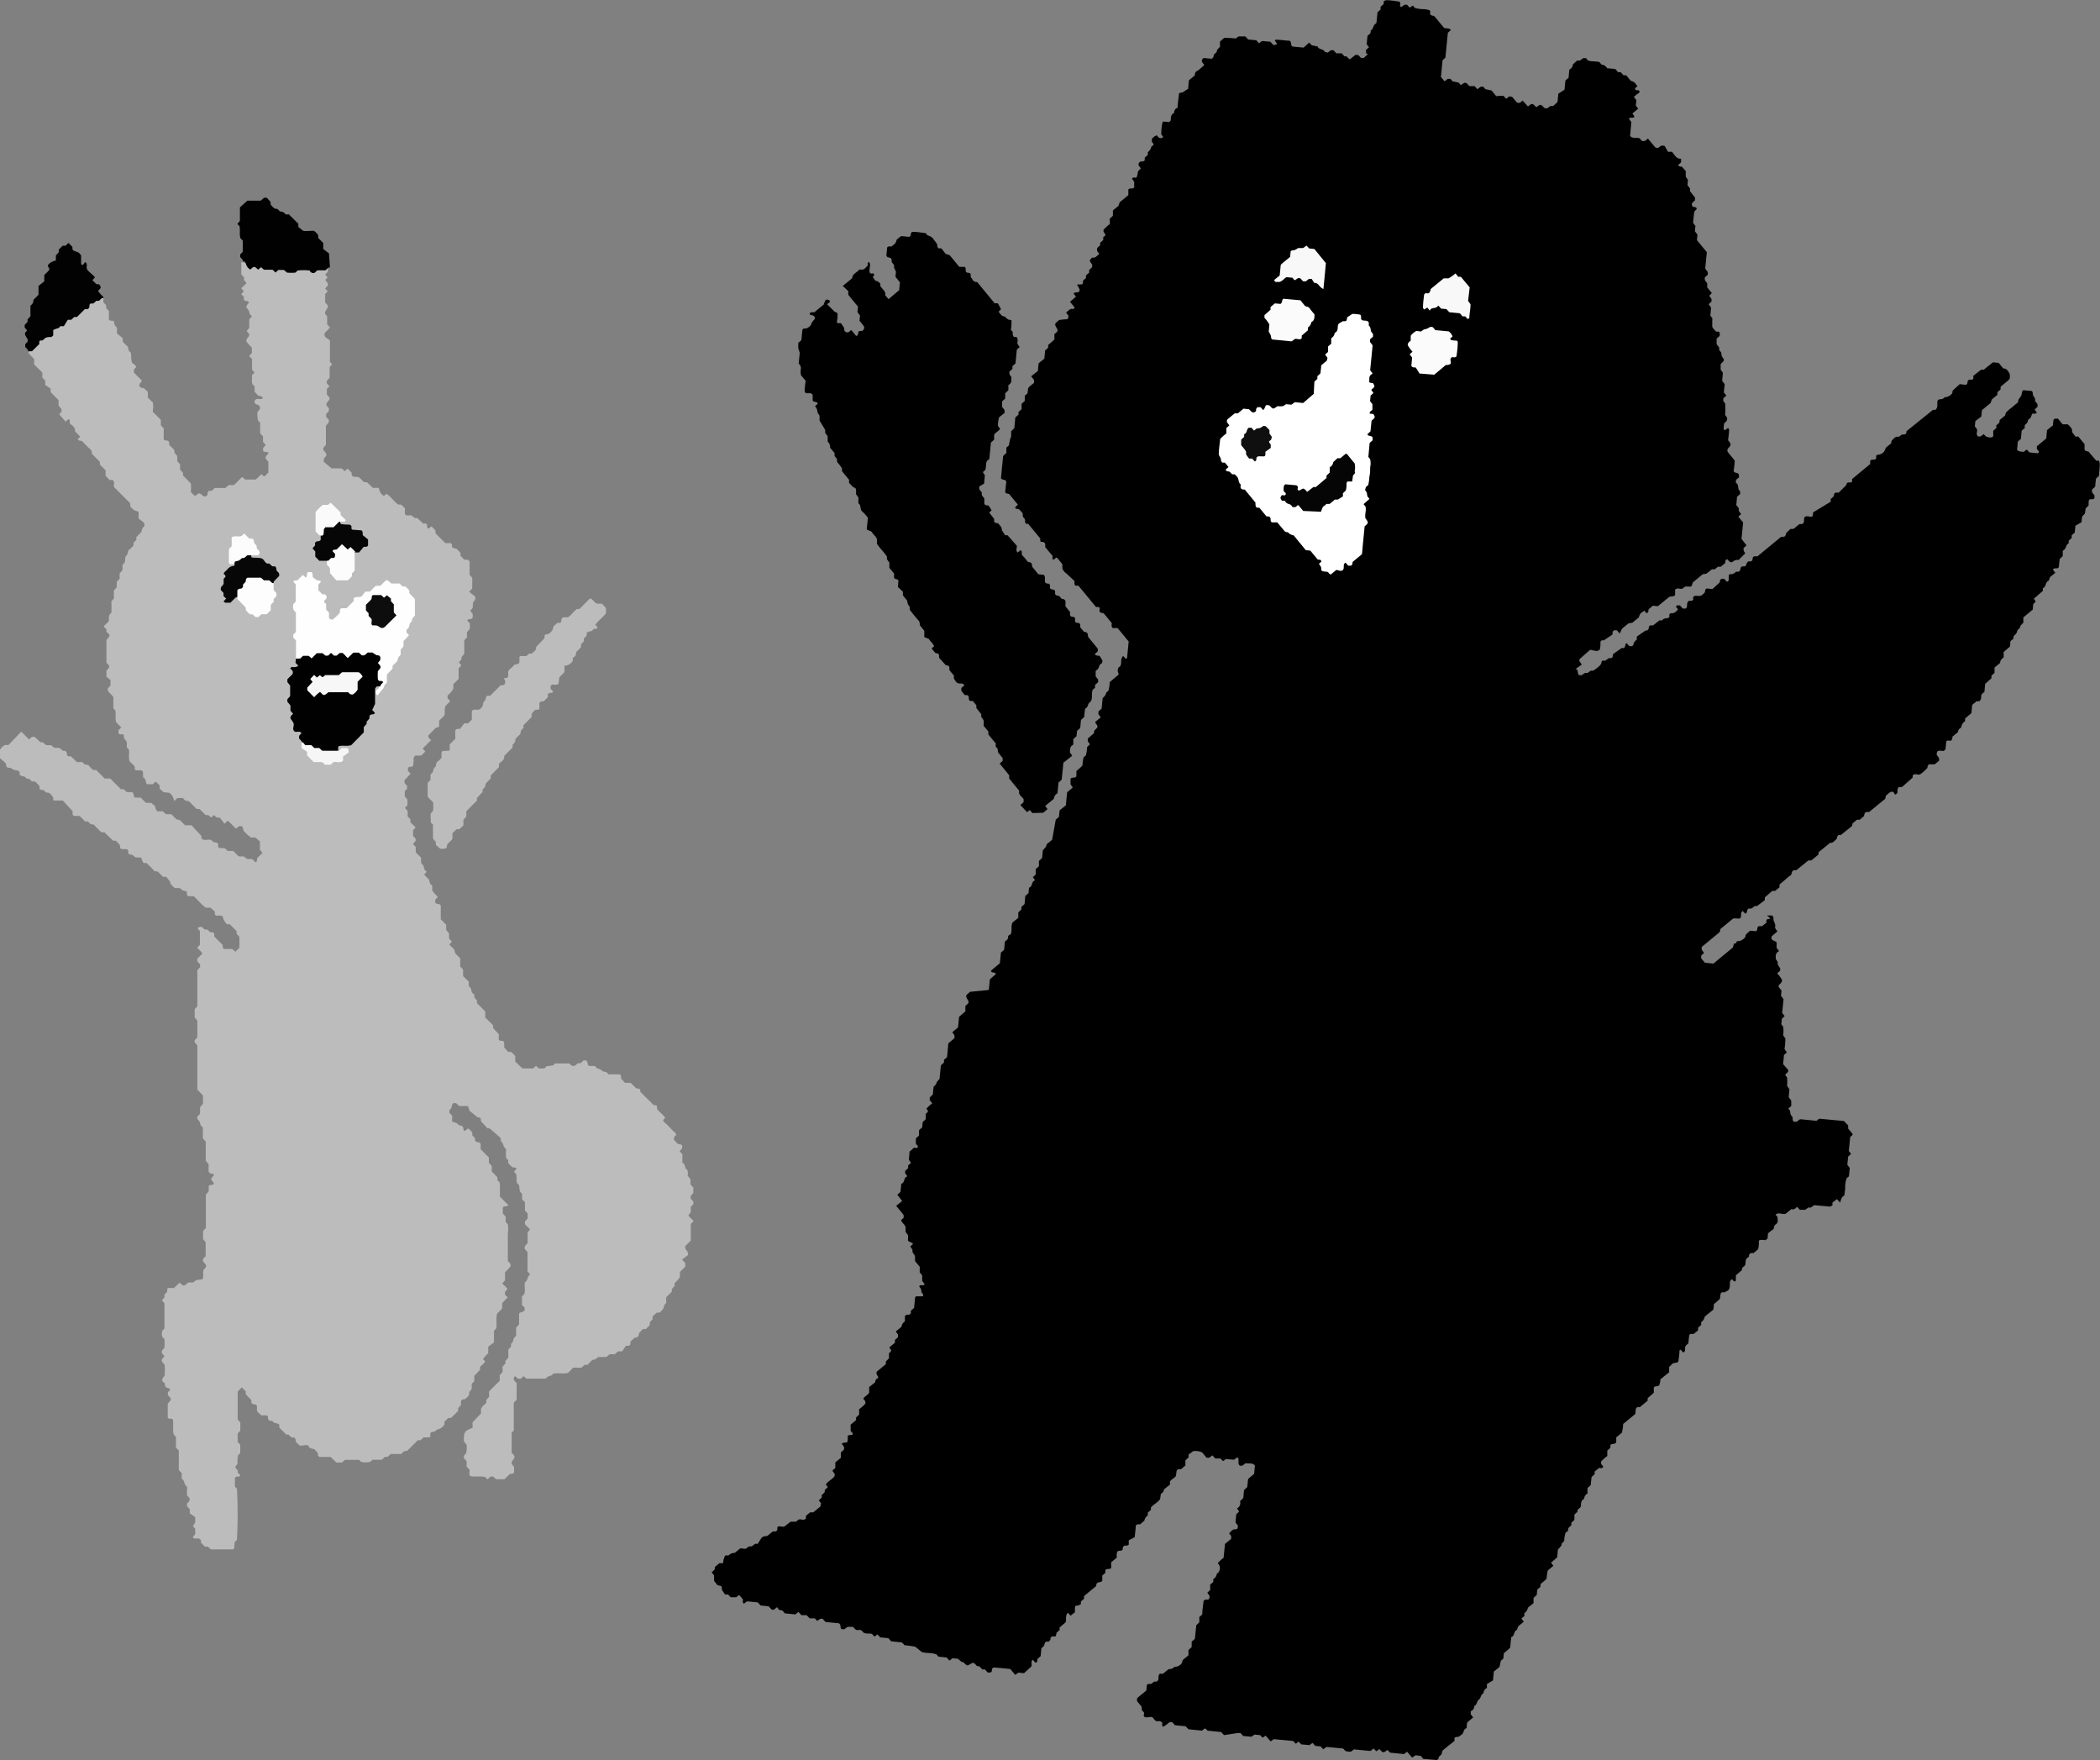 <svg xmlns="http://www.w3.org/2000/svg" viewBox="0 0 197.3 165.37"><rect x="0" y="0" width="197.3" height="165.37" fill="#808080" stroke="none"/><defs><style>.cls-1{fill:#fff;}.cls-2{fill:#fbfbfb;}.cls-3{fill:#f8f8f8;}.cls-4{fill:#050505;}.cls-5{fill:#0f0f0f;}.cls-6{fill:#bcbcbc;}.cls-7{fill:#010101;}.cls-8{fill:#020202;}.cls-9{fill:#fefefe;}.cls-10{fill:#070707;}.cls-11{fill:#060606;}.cls-12{fill:#fdfdfd;}.cls-13{fill:#fcfcfc;}.cls-14{fill:#fafafa;}.cls-15{fill:#f6f6f6;}.cls-16{fill:#0d0d0d;}.cls-17{fill:#f7f7f7;}</style></defs><title>Asset 4</title><g id="Layer_2" data-name="Layer 2"><g id="レイヤー_15" data-name="レイヤー 15"><path d="M148,62.87a.17.17,0,0,1,.21.11c.06.15,0,.35.16.45h.24c.14-.09.24-.24.45-.21s.31-.29.57-.21c.06,0,.15-.06.21-.11s.45-.29.57-.52,0-.25.17-.32l.25,0,.31-.23c.35,0,.36,0,.42-.39l.84-.59s.09.09.2,0,.07-.24.13-.34.06-.06.1-.09l.26.28.25,0c.13-.07.13-.2.17-.32a1.46,1.46,0,0,1,.27-.3l0-.28.92-.63c-.13.05,0,.13.12,0s.06-.23.13-.34a.27.27,0,0,1,.1-.08h.26l.6-.47h.27c.13-.29.49-.11.66-.31l0-.25c.11-.19.33-.06.46-.16a.85.85,0,0,0,.35-.33c-.05-.1-.22-.17-.16-.29s.23-.06.35-.06l.26.29h.26a.25.25,0,0,0,.14-.2c0-.16,0-.37.12-.48s.24,0,.36-.07.06-.05.1-.08l0-.25c.18-.22.41-.06.7-.12a1.23,1.23,0,0,0,.41-.35c0-.13,0-.26.16-.34l.53.06.7-.63c0-.11,0-.31.23-.34a.3.3,0,0,1,.32.16c.06.1.12.13.18.1a.22.22,0,0,0,.11-.22,1.23,1.23,0,0,1,0-.27.5.5,0,0,1,0-.12c.1-.12.24-.07.35-.09a1.31,1.31,0,0,0,.34-.22l.22,0c.26-.08.11-.42.36-.5l.25,0c.05-.06.13-.12.14-.2s.1-.31.32-.28a.21.21,0,0,0,.26-.21c0-.23.14-.28.34-.26a.25.25,0,0,0,.12,0l2.22-1.83c.37,0,.39,0,.49-.38l.39-.36.28,0,.51-.42c.13-.1.35.06.46-.2l.05-.46c.18-.2.4-.07.61-.07s.17-.08.21-.27l0-.13L172,47.13l0-.25.29-.26c.05-.35.05-.35.46-.34l.8-.8c-.08.13-.13,0,0-.11s.24,0,.36-.06.07-.05.1-.08l0-.23,1.7-1.41,0-.29c.12-.23.43,0,.56-.24l0-.25s.07-.08.1-.08a.92.92,0,0,0,.57-.22.93.93,0,0,0,.22-.43q.25-.22.51-.42l.05-.25c.19-.16.3-.43.63-.38.13,0,.21-.14.32-.19s.25,0,.36-.07.07-.23.1-.27l2.48-2h.23c.27-.24.13-.57.2-.85a.44.44,0,0,1,.08-.1c.19-.08.43,0,.57-.23a.92.92,0,0,0,.74-.4c0-.08,0-.19.05-.24.22-.22.45-.42.64-.59l.58.06a.25.25,0,0,0,.15-.21c0-.22.12-.3.33-.27a.21.21,0,0,0,.22-.1l0-.27.73-.57h.25l.85-.69.55.05.43.52c.29,0,.46.2.62.56l0,.37a1.08,1.08,0,0,1-.16.2l-.71.59,0,.25-.3.27,0,.24-.51.42-.13.35-.81.67-.06.6-.56.43-.05.5.18.22c.08.16,0,.33,0,.5a.65.65,0,0,0,.11.22l.25,0,.3-.22.18.21c.23.08.47.2.71,0l0-.52.29-.26,0-.26c.17-.12.35-.25.3-.48l.53-.44.06-.25a3.53,3.53,0,0,1,.58-.51c.19-.17.39-.33.57-.47a.85.85,0,0,1,.06-.29c.25-.34.25-.34.29-.54a2.1,2.1,0,0,1,.06-.24s.07-.07.1-.07l.78.07c.12.1.08.24.11.36a1.08,1.08,0,0,0,.2.33v.25l.23.3,0,.25-.27.25.2.29c-.11.15-.24.09-.36.09s-.14.29-.24.41-.24.14-.24.29-.17.28-.29.39l0,.27-.29.25-.07.77-.29.25-.07.79c.2.14.2.14.61.18l.3-.22.25.27.78.08c.11-.06.14-.12.09-.19s-.11-.13-.17-.2v-.27l.88-.73.07-.78.56-.46a4.62,4.62,0,0,1,.05-.48c0-.1.14-.16.3-.14a.42.42,0,0,1,.12,0l.44.53.46,0a1.23,1.23,0,0,1,.42.5.56.56,0,0,1,0,.22l.32.43.27,0,.59.71,0,.52c.07.13.19.16.36.17l.74.87.25,0c.1.25.1.25,0,1.42l-.28.27-.08.76-.29.26,0,.25.23.3,0,.26a.26.26,0,0,1-.23.1c-.26,0-.29,0-.32.28,0,.08,0,.17,0,.3l-.28.29-.07.48-.26.27-.06.54-.57.33-.06.64-.29.25,0,.27c-.12.11-.3.18-.29.39a.16.16,0,0,1,0,.11c-.27.11-.21.46-.43.6l-.12.1,0,.49-.29.28-.08.75c-.12.25-.43,0-.55.24l.22.3-.51.42c0,.12-.09.23-.13.35-.33.1-.19.58-.53.67l0,.26-.85.74c.22.27.22.27-.05.49l-.05.53-.88.73,0,.49-.28.3c0,.27-.28.32-.31.52s-.17.28-.28.41,0,.25-.13.34l-.21.17-.05.51-.59.51,0,.52a.61.61,0,0,0-.34.51l-.52.43,0,.5-.29.27,0,.24-.59.52-.07.76-.22.18c-.12.15-.06.33-.11.49a.56.56,0,0,1-.14.2l-.26,0-.42.35-.07.77-.6.51,0,.26a.69.69,0,0,0-.34.5c0,.11-.18.17-.26.28a.77.77,0,0,0-.06.23l-.51.42c-.05.2,0,.45-.37.39a.18.18,0,0,0-.12,0s-.06,0-.1.08l-.08.77c-.07,0-.14.12-.21.12s-.34-.06-.48,0-.12.24-.14.35l.23.31,0,.26-.41.33-.52,0a.36.36,0,0,0-.16.33,4.23,4.23,0,0,1-.67.6c-.23.13-.52-.15-.72.13l0,.19-1,.88h-.28c-.21.15-.11.39-.17.59,0,0-.11.08-.17.12s-.11-.15-.17-.21a.32.32,0,0,0-.35,0l-.38.32-.05.28-1.52,1.25c-.39,0-.39,0-.49.39l-.4.34-.26,0-.41.34-.05.25-1.05.84h-.17c-.23.07-.15.3-.26.41a2.88,2.88,0,0,1-.39.32h-.18l-1.09.89s0,.16,0,.2c-.23.21-.47.39-.68.57-.12,0-.23,0-.28,0l-1.13.92-.24,0c-.25.09-.13.4-.34.51a3.12,3.12,0,0,0-.41.33l-.4.34a1.54,1.54,0,0,0-.19.17l0,.25-.41.34-.27,0-.7.61,0,.26-.74.56h-.21l-.31.23-.23,0c-.26.07-.1.42-.35.48l-.24-.25c-.23.16-.11.41-.18.6s-.39.07-.59.1a.42.42,0,0,0-.12,0l-1.21,1s0,.16-.07.29l-1.68,1.39s0,.16,0,.26l.22.3-.27.25,0,.26.35.41.8.08,1.84-1.52a1.26,1.26,0,0,1,.08-.3.16.16,0,0,1,.23-.07c0-.1,0-.21.11-.21a.91.91,0,0,0,.74-.41l.05-.22.39-.36.53.05a.22.22,0,0,0,.15-.2c0-.21.11-.31.33-.27l.11,0,.42-.33,0-.26c.1-.11.23-.08.35-.11A1,1,0,0,0,166,86l.49,0a.53.53,0,0,1,.13.19c0,.07,0,.17,0,.24.18.43.19.43.15.74l.22.33-.55.47,0,.26a1.21,1.21,0,0,0,.2.14c.29.12.29.12.28.33s0,.25,0,.36a1.77,1.77,0,0,1,.19.23.25.25,0,0,1,0,.09c-.29.14-.3.4-.26.73l.18.27a.59.59,0,0,0,0,.23,2.17,2.17,0,0,0,.22.34l0,.24-.28.25a3,3,0,0,1,.46.62.43.43,0,0,1-.15.33c-.24.23-.23.27,0,.54l.1.11-.05.5.24.33-.13,1.28.23.31-.26.24-.05.53.17.21a2.47,2.47,0,0,1,0,.81l.21.31a7.73,7.73,0,0,1-.08,1l.22.3-.27.25-.08.86.47.54c.08.25-.23.3-.27.49l.17.21a4.27,4.27,0,0,1,0,.79l.22.32-.07.75.24.32,0,.51-.29.26c.3.14.12.5.32.66s0,.44.24.56l.24,0,.32-.24,1.55.15.21-.18a1,1,0,0,1,.24,0l2.12.2.4.42v.29l.42.51c0,.15-.14.17-.23.29l-.13,1.3.21.28-.27.25-.08.77.23.3-.08.79-.21.17a2.42,2.42,0,0,0-.14.88c0,.26-.06.52-.08.75-.28.13-.32.4-.39.66l-.31-.32-.42.33,0,.27c-.08,0-.15.1-.23.1l-1.43-.13c-.2,0-.31.33-.58.2l-.31.23-.51,0-.26-.28c-.16.16-.31.31-.53.21l-.54.44c-.31.11-.65-.18-.95.09l.18.21c0,.25.11.52-.15.69s-.11.41-.32.53a2.53,2.53,0,0,0-.42.33l-.05.51c-.07,0-.14.11-.21.12s-.34-.06-.5,0-.09.06-.1.09c0,.26,0,.52-.08.77l-.41.35c-.22,0-.44,0-.44.28,0,0,0,.1-.05.11-.31.14-.25.42-.29.67s-.38.24-.31.53l-.58.51,0,.51c-.14.1-.14.1-.37-.15-.31.2-.13.54-.23.84s-.3.25-.43.39h-.28c-.23.14-.09.4-.23.66l-.52.45-.05.51-.82.67a.75.75,0,0,1-.33.51l0,.27-.29.25,0,.26-.42.33a.37.37,0,0,1-.11,0c-.14,0-.28,0-.3.15a6.67,6.67,0,0,0-.08.74c-.16.13-.31.22-.31.43s0,.35-.17.43l-.25-.26c-.05,0-.11.06-.11.09,0,.35-.07.69-.1,1-.05,0-.07.09-.11.11s-.42,0-.56.22a1.16,1.16,0,0,1-.2.18l0,.51-.83.68c0,.11,0,.24-.05.37s0,.24-.33.27a.3.3,0,0,0-.23.11l0,.5-.58.51,0,.23-.73.61-.24,0c-.23.15-.12.4-.2.65l-1.13.93a3.94,3.94,0,0,1-.12.82l-.53.44c0,.1,0,.23,0,.35s0,.23-.32.27a.27.27,0,0,0-.23.11l0,.24-.29.27,0,.51a3.64,3.64,0,0,0-.58.52.34.34,0,0,0,.1.35c.09.08.11.14.06.2a.23.23,0,0,1-.24.06.17.17,0,0,0-.12,0l-.41.33,0,.25-.29.27-.08.76-.3.27,0,.52c-.23.1-.28.3-.34.51-.28.14-.27.41-.28.65s-.39.26-.32.55l-.29.26,0,.5-.29.27,0,.24c-.12.13-.3.19-.3.4s-.15.2-.24.29a3.18,3.18,0,0,0-.13.79,2.94,2.94,0,0,0-.24.25c0,.06,0,.17-.07.23a2.53,2.53,0,0,1-.28.31l-.07.74-.57.5.21.3-.52.43a3.87,3.87,0,0,0-.11.76c-.15.22-.4.33-.58.55l0,.23-.3.26-.05.5-.3.28,0,.49-.53.43a.74.74,0,0,1-.33.51l0,.27-.28.24.22.3-.51.42c-.05.12-.09.23-.13.35-.33.1-.19.58-.54.68l-.1,1-.59.51-.05.51-.23.19-.13.59-.53.43-.08.83-.57.34,0,.37a.6.6,0,0,0-.33.51c-.27.1-.22.44-.43.59s-.16.49-.43.6c0,.21-.1.41-.33.48l0,.29.23.3-.51.42c-.12.14-.07.33-.1.49s0,.1-.05.11c-.28.11-.21.46-.43.6s-.2.18-.32.2-.25,0-.35.11l0,.28c-.26.21-.54.42-.8.64s-.35.23-.38.49-.34.26-.31.53c0,0-.12.13-.19.13l-1.25-.11-.23-.27-.49-.07-.33.22-.47-.55-.29.22-1.3-.13-.26-.26c-.39.3-.41.3-.75-.08l-.29.21-.25-.26-.31.23-1.55-.15-.22.18c-.16.09-.33,0-.53,0l-.28-.27-.08,0-1.46-.14-.31.22-.25-.27-.5-.05-.25-.28-.29.21-.77-.07-.26-.26-.25.2-.26-.26-1.82-.17-.29.21-.48-.55-.22.18c-.16,0-.17-.14-.3-.22l-.51-.05-.29.2-.78-.07-.25-.28-.25,0L115,163l-.27-.29-1.28-.13c-.23-.26-.23-.26-.51,0l-1.28-.13-.27-.28-1-.1-.26-.29-.25,0a3.26,3.26,0,0,1-.61.44c-.09-.1-.09-.1-.06-.36a1,1,0,0,0-.19-.16.55.55,0,0,0-.26,0c-.2,0-.29-.14-.42-.31s-.4-.05-.62-.06a.31.31,0,0,1-.23-.08.23.23,0,0,1,0-.24.22.22,0,0,0-.1-.23c-.16-.12-.1-.31-.14-.46l-.42-.51v-.28l.87-.72.05-.51c.11-.16.25-.1.38-.1l.31-.23.25,0a.75.75,0,0,0,.15-.2,2.06,2.06,0,0,0,0-.26.7.7,0,0,1,.08-.23c.09-.11.24,0,.36-.06l.52-.42a.66.66,0,0,0,.55-.22.79.79,0,0,0,.57-.21c.16-.13.14-.3.22-.44l.52-.43,0-.5.3-.27,0-.51.3-.26.13-1.28.29-.28,0-.5.22-.18a.53.53,0,0,0,.06-.1c0-.43.08-.86.12-1.22.15-.2.29-.11.41-.13s.15-.19.16-.34l-.22-.31.27-.25,0-.51.29-.25,0-.27a.63.63,0,0,0,.33-.5.6.6,0,0,0,.29-.54.58.58,0,0,0-.2-.45,3.33,3.33,0,0,1,.55-.51l.13-1.3.56-.46a.41.41,0,0,0-.17-.5,1,1,0,0,1,.44-.41c.34,0,.35,0,.39-.34l-.23-.31.07-.77.27-.25-.2-.3a.55.55,0,0,0,.28-.67l.31-.31.07-.74.3-.28.08-.76.57-.49.07-.79c-.25-.27-.58-.14-.87-.21l-.31.24-.26,0c0-.07-.1-.14-.1-.22s0-.26,0-.39-.08-.12-.11-.18l-.32.23-.76-.07-.22.18c-.15,0-.17-.15-.29-.23l-.48,0-.27-.29-.3.22-.25,0-.42-.5a1.64,1.64,0,0,0-.83-.12l-.44.32,0,.27-.3.27,0,.49-.41.35-.27,0c-.24.14-.12.39-.24.68-.09.13-.35.23-.53.47l0,.3-.57.45c0,.19-.1.3-.28.41l-.08.51c-.21.3-.59.46-.86.78l0,.22-.29.26,0,.26a.75.75,0,0,0-.32.48l-.4.36-.27,0a.25.25,0,0,0-.15.2c0,.3-.06.61-.09,1l-.56.3,0,.4c-.09.11-.22.1-.35.1a.23.23,0,0,0-.21.26c0,.16-.1.21-.25.22s-.29,0-.32.28a2.06,2.06,0,0,0,0,.26s0,.07,0,.11l-.52.43a3.69,3.69,0,0,0,0,.37c0,.23,0,.24-.33.27a.24.24,0,0,0-.22.1l0,.26-.29.25,0,.52a.77.77,0,0,1-.23.1c-.29.07-.29.06-.36.39-.38.3-.75.61-1.12.92l0,.25-.3.26,0,.25a1.5,1.5,0,0,1-.22.11c-.31.06-.31,0-.34.26l0,.26a.53.53,0,0,1,0,.12l-.4.33-.25-.27c-.28.24-.13.57-.21.88l-.58.5,0,.24-.29.26c-.05.34-.06.36-.27.34a.27.27,0,0,0-.3.17s0,.09,0,.13a1.39,1.39,0,0,1-.15.19l-.26,0c-.12.07-.13.2-.17.32s-.16.19-.27.31l-.07.73-.3.27c0,.11,0,.29-.13.33s-.16-.14-.26-.21-.15.08-.16.13,0,.34,0,.43l-.71.65-.53-.05-.3.21-.46-.55c-.49-.05-1-.11-1.53-.14-.13,0-.2.12-.2.27a.2.2,0,0,1-.14.2h-.26l-.25-.29-.25,0-.26-.28-.26-.05-.08-.1c-.22-.23-.27-.24-.54-.07s-.28.17-.53-.07c-.07-.06-.12-.14-.21-.13s-.27-.18-.4-.3l-.51-.05-.3.22-.26-.29-.77-.08-.18-.21a2.11,2.11,0,0,0-.75-.13,3.3,3.3,0,0,1-.63-.09L86,154.7a7.93,7.93,0,0,0-1-.14l-.27-.27-1-.1-.27-.3-.76-.07-.26-.28-.29.21c-.12-.14-.2-.3-.41-.29s-.35,0-.56-.05l-.28-.28a1.59,1.59,0,0,0-.34,0c-.21,0-.28-.16-.41-.3l-.52,0-.3.22-.24,0c-.23-.12,0-.44-.3-.56l-1.23-.12-.25-.27c-.26-.14-.37.15-.57.15l-.18-.22-.49,0-.29-.3-.49,0-.27-.3-.29.23-1-.1c-.12-.13-.19-.31-.4-.3s-.2-.16-.29-.25-.29.34-.55.18l-.28-.29-.75-.08-.27-.29-1-.1-.3.22c-.13-.1-.11-.23-.08-.38l-.31-.39c-.16-.05-.2.1-.34.17l-.51,0-.24-.26-.29,0-.3-.45c0-.35,0-.35-.4-.42l-.33-.41,0-.51-.23-.31c.17-.13.36-.25.3-.48l.43-.36.26,0s.09,0,.1-.08,0-.25.08-.37a.57.57,0,0,1,.08-.23c.09-.12.24,0,.36-.07a.8.8,0,0,1,.56-.22l.53-.43.49.05.33-.23h.25l.31-.24.25,0c.45-.7.36-.68.9-.74l.51-.42c.19,0,.44.05.44-.28a.25.25,0,0,1,0-.12l.11-.09.51.05.62-.48.5,0,.22-.18c.16-.09.33,0,.5,0a.88.88,0,0,0,.22-.1l0-.27.4-.33h.29c.21-.17.45-.36.68-.56,0-.05,0-.16.06-.26l-.22-.31.27-.25,0-.24.28-.26c0-.14,0-.27.15-.35s.09-.11.14-.16l-.18-.22c.2-.33.59-.46.83-.8l0-.2-.22-.3.28-.26,0-.41a.28.28,0,0,1,0-.11l.52-.43,0-.5.3-.28,0-.25-.22-.3a1.47,1.47,0,0,1,.22-.1c.31,0,.31,0,.34-.26s0-.26,0-.35.26-.1.38-.11.16-.12,0-.26l-.1-.12,0-.52a.17.17,0,0,1,0-.07l.51-.42,0-.25.29-.27,0-.51a3.14,3.14,0,0,0,.57-.51c.07-.21-.06-.33-.18-.46.11-.24.39-.31.55-.58l0-.53.57-.45a.37.37,0,0,1,.23-.37c.07-.09.05-.15,0-.22a.39.39,0,0,1-.09-.4l.86-.71,0-.26.29-.28,0-.49c.26-.23.26-.23.06-.48,0,0,0-.07,0-.09l.5-.41,0-.26.29-.26v-.25l-.21-.29.53-.43a.76.76,0,0,1,.33-.52l0-.48c.12-.27.44,0,.56-.31l0-.21.3-.26.1-1s.08-.09.11-.09.35,0,.52,0,.1-.09.13-.13-.18-.23-.18-.33a.56.56,0,0,0-.2-.45c.08-.28.4,0,.51-.24l-.23-.3,0-.51-.23-.3V119l-.44-.53,0-.44c-.07-.24-.32-.37-.23-.62l-.22-.31.27-.25a1.21,1.21,0,0,0-.2-.14c-.29-.12-.29-.11-.28-.33s0-.25,0-.34l-.23-.33,0-.42c-.06-.27-.34-.39-.42-.67l.24-.22,0-.25c-.22-.3-.47-.58-.7-.87l.56-.46-.45-.58.29-.27.08-.77c.36-.09.19-.59.57-.69l-.21-.3V110l.28-.26,0-.25.27-.25-.2-.29.07-.77.41-.36c.14,0,.31.09.36-.07s-.15-.18-.17-.3a2.41,2.41,0,0,1,0-.52l.28-.25,0-.51.3-.26.05-.5.29-.28,0-.5c.26-.22.26-.22.06-.47a3,3,0,0,1,.55-.51l-.24-.3,0-.25.29-.28.07-.71c.11-.14.25-.23.26-.33s.16-.29.3-.41l.13-1.29.29-.27,0-.25.29-.25.12-1.3.55-.46a.43.43,0,0,0-.15-.51s0-.08,0-.1l.51-.42.1-1,.59-.51,0-.51.12-.1c.23-.22.23-.26.07-.53s-.16-.33.06-.54l.2-.16L92.9,93,93,92l.57-.5c-.08-.16-.23-.12-.34-.16s-.15-.13-.1-.17c.26-.23.54-.45.81-.68l.1-1,.3-.27.07-.76c.12-.13.31-.19.3-.41s.15-.19.26-.3c.13-.34,0-.74.15-1.08l.55-.45,0-.51.29-.27,0-.24.3-.27.07-.76.3-.27.05-.51c.36-.09.19-.59.57-.69l-.21-.3.27-.25,0-.51.3-.26,0-.5.3-.28.07-.73a2.45,2.45,0,0,0,.28-.32.78.78,0,0,0,.07-.23l.52-.43L99.19,77l.3-.26.06-.61.59-.48.12-1.22.53-.45-.21-.3,0-.5c.11-.24.42,0,.55-.27l0-.48a4.69,4.69,0,0,0,.57-.52,4,4,0,0,1,.11-.77l.2-.16a2.9,2.9,0,0,0,.12-.79l.27-.27-.2-.29v-.25l.57-.49.05-.27c.37-.33.37-.35.09-.72,0,0,0-.07,0-.09l.51-.42-.22-.3,0-.25.3-.27.1-1a.86.86,0,0,0,.34-.52l.2-.16a3.36,3.36,0,0,0,.12-.81l.85-.72L105,63l.06-.26.2-.17a1.55,1.55,0,0,0,.07-.23c0-.17,0-.35.06-.52s.1-.13.14-.19l.25.27s.1-.06.11-.09l.15-1.55L105,59l-.46,0a.35.35,0,0,1-.09-.36,1.17,1.17,0,0,0,0-.11l-.76-.92c-.18-.05-.44,0-.38-.36a.17.17,0,0,0,0-.12s0-.07-.08-.11l-.26,0-1.65-2-.27,0c-.12-.1-.12-.23-.09-.43l-.75-.7c.11,0,0,0,0,0a1.14,1.14,0,0,1-.4-.47V53l-.5-.61-.09,0c-.1.06-.17.22-.29.16s0-.23-.06-.36c-.23-.26-.45-.53-.67-.8a2,2,0,0,0,0-.25.26.26,0,0,0-.26-.23c-.21,0-.2,0-.21-.33l-1.13-1.37-.18,0c-.18-.11-.06-.32-.15-.46s-.19-.18-.18-.33,0-.08,0-.15-.19-.27-.31-.39-.35,0-.41-.22l.26-.25c-.28-.35-.56-.68-.81-1a2.49,2.49,0,0,1-.29-.07s-.06-.07-.09-.1l.1-1c-.07-.21-.29-.14-.42-.24s-.07-.07-.07-.11c.06-.69.13-1.39.2-2.06l.3-.28,0-.5.23-.2.12-.58L95,41l0-.49.3-.29.09-1,.3-.27,0-.25.29-.26,0-.5.3-.28,0-.49.25-.21.07-.49c.13-.21.37-.33.55-.51l0-.26-.27-.35.63-.5.07-.72.54-.44.07-.76.29-.27,0-.25.58-.51,0-.51a.53.53,0,0,0,.11-.09c.24-.21.24-.27.08-.53s-.16-.36.06-.54l.2-.17L100,30c.35,0,.35,0,.39-.34l-.23-.3.4-.33c.14-.05.34.09.4-.15l-.43-.53.56-.48-.22-.29a.27.27,0,0,1,.24-.11c.34,0,.41-.19.21-.5s-.11-.23.17-.25.21,0,.26-.2c0,0,0-.09,0-.15l.28-.26,0-.24.3-.26,0-.25.28-.26v-.26c-.28-.36-.28-.36,0-.64l.26,0,.41-.34-.21-.3,0-.25.29-.26,0-.24.29-.26,0-.27.2-.16c0-.06,0-.12-.06-.2a.34.34,0,0,1-.1-.35,4.13,4.13,0,0,1,.58-.52l0-.51.29-.27,0-.5.52-.43.12-.34.81-.67,0-.52c.13-.21.44,0,.55-.22l0-.51-.21-.3c.11-.15.24-.09.37-.09s.15-.37.21-.61l.26-.26a3.16,3.16,0,0,1-.2-.27.28.28,0,0,1,.21-.38c.13,0,.25,0,.35-.11l0-.25.29-.26,0-.26a.79.79,0,0,0,.33-.51l.21-.17c0-.15-.11-.19-.16-.3v-.25a.92.92,0,0,1,.47-.35c.1.14.21.29.41.26s.12-.08.18-.13l-.17-.2a1,1,0,0,1,0-.24,4.52,4.52,0,0,1,.11-.9c.14-.11-.07-.1.11-.08l.51.05c.06-.07.15-.13.16-.19,0-.26,0-.53.31-.67,0-.21.09-.42.33-.48,0-.42.08-.81.12-1.2,0-.2,0-.2.35-.25,0,0,.08,0,0,0l.52-.34.07-.8.53-.43c.07-.14,0-.32.22-.43s.47-.38.7-.57l-.23-.31c0-.14,0-.28.2-.35l.69.07c.24-.07.18-.29.27-.42s.24-.14.24-.28.16-.29.3-.41l0-.51.4-.34a6.52,6.52,0,0,1,1.06.06l.3-.2H117l.27.29.76.07.25.29.29-.22.78.07.26.28a.33.33,0,0,0,.37-.09l-.21-.3s.06-.07.1-.08c.47,0,.93.09,1.31.1.22.2,0,.43.3.55l1,.09L123,4l.25.26.54.1c.11.33.57.21.69.53,0,0,.15,0,.25.06l.31-.23.25,0,.26.29.51,0,.26.29c.27-.08.32.22.51.27l.51-.41h.26l.27.28.27,0,.38-.36L128.34,5V4.69l.28-.25-.22-.29.08-.78c.13-.13.31-.2.3-.41,0,0,0-.1,0-.11.27-.11.21-.45.43-.6l.11-.09.1-1,.29-.27,0-.26.29-.25,0-.26c.07,0,.15-.1.22-.1.39,0,.78.06,1.17.12.13,0,.2.14.16.29a.2.2,0,0,0,.1.24l.3-.22.25,0,.24.27.3-.2.18.22a3.09,3.09,0,0,0,.75.12,2,2,0,0,1,.61.09c.16.11.07.25.08.37a.34.34,0,0,0,.33.16l.1.07.88,1.07c.25.08.5,0,.64.2l-.28.26c-.08.77-.15,1.56-.23,2.33l-.27.25-.15,1.57.34.41.3-.23.26,0,.19.23.58.12.17.21c.2,0,.31-.29.58-.15l.25.27.5,0,.25.29.31-.23.26,0,.18.22.59.13.43.53L141,9h.25l.26.28.3-.23.26.05.42.5c.24.17.39,0,.57-.15l.49.55.29-.21c.28-.09.34.22.53.27.37-.29.39-.29.72.08l.26.05.31-.23.26,0,.41-.37.08-.79.58-.37.08-.86.3-.26.07-.77a.6.6,0,0,0,.34-.49l.39-.36.26,0,.32-.23.26,0,.19.23c.34.1.74.06,1.07.14l.2.24a.64.64,0,0,1,.52.34l.77.07.26.3.25,0,.26.29.26,0,.41.51c.36.13.36.13.64.52l-.1.09c-.05,0-.13.12-.12.17s.1.14.2.12a.18.18,0,0,1,.22.11c0,.06,0,.11-.12.18a4.54,4.54,0,0,0-.41.33l.23.31-.05.5.22.3-.54.45.19.28c-.09.25-.4,0-.52.22l.23.31-.12,1.3c.24.28.57.13.88.21l.25.27.25,0,.3-.23.67.81a.33.33,0,0,0,.45-.06c.11-.11.23-.1.44-.07l.32.56.37,0c.26.27.4.68.86.65l0,.34-.27.25c.07.15.2.15.35.16l.36.41,0,.52.21.32-.05.47.24.33v.25l.47.6,0,.25-.27.26a.33.33,0,0,0,.09.37c.11,0,.28,0,.33.13s-.15.16-.23.36l-.1,1,.22.3-.05.5.24.31-.05.52.93,1.13-.15,1.54.24.33,0,.25-.28.25,0,.25.23.31V27l.43.53-.24.26.21.29,0,.25-.27.25.23.31-.07.77.18.21a1,1,0,0,1,0,.24c0,.18,0,.35,0,.53s.23.35.36.51c.35,0,.35,0,.34.4l-.29.26,0,.52.24.31,0,.23c.08.12.21.23.21.33a.67.67,0,0,0,.17.46c.11.14.06.26-.12.43l-.12.1,0,.54.21.29-.07.75.24.32-.08.77.23.3-.28.26v.26l.17.21a6.74,6.74,0,0,1,0,1.08l.19.28c0,.26,0,.26-.28.52a3.85,3.85,0,0,0-.05.5.14.14,0,0,0,.15.13l.2-.16a.12.12,0,0,1,.16.12c0,.35-.06.69-.09,1l.09.11c.19.26.19.33,0,.55s-.22.32-.05.53l.17.21.41.5c0,.35-.07.7-.1,1,.07.13.19.15.32.18s.12.1.18.16l0,.25-.21.17a.34.34,0,0,0-.06.35c.3.17.09.59.38.78,0,0,0,.16,0,.26l-.29.26-.07.78.23.29,0,.25.22.3-.26.25.45.54-.15,1.55.47.6-.28.26c0,.13,0,.26.08.37a.23.23,0,0,1,.07.13l-.62.62a.54.54,0,0,0-.43.08c-.29.2-.32.19-.62-.15-.24,0-.15.24-.22.37l-.4.33-.26,0-.3.24h-.27l-.51.41-.36.06-.91.75a.61.61,0,0,1-.05.12c-.09.3-.09.3-.31.28l-.37,0-.23.18c-.16.09-.33,0-.49,0a1.15,1.15,0,0,0-.23.1l0,.51c-.11.19-.31.09-.56.19l-1.06.87-.47-.05-.41.35c0,.12,0,.29-.13.33s-.17-.14-.26-.21c-.39.25-.41.29-.52.63l-.61.5-.36.06-.61.5-.21.45-.27-.3-.25,0c-.14.08-.17.2-.16.4l-.81.54s0,0-.12,0-.19.08-.2.14c0,.25,0,.51-.08.76-.3.22-.6,0-.9,0l-1,.88,0,.19.23.31Z"/><path d="M94.05,29.05l-.23.23a2.76,2.76,0,0,0,.31.37c.09.07.25.06.33.14s.22.25.42.26.15.11.15.17c0,.26,0,.52-.06.75a1.12,1.12,0,0,1,.18.23c0,.07,0,.17,0,.24a.91.91,0,0,0,.11.22l.26,0c.11.23.11.23.06.63l.22.31-.27.25-.12,1.29-.29.26,0,.25-.27.25a.43.43,0,0,0,.16.47c0,.31.1.61-.27.8l0,.49-.3.29,0,.49-.29.27,0,.51.23.31,0,.26-.51.41a3.35,3.35,0,0,0-.12.79l.2.3c-.12.22-.38.3-.55.55l0,.47-.3.26-.15,1.55-.21.17c-.16.27-.06.6-.18.87l-.2.17c0,.14.11.19.17.32l-.07.78L92,45.7l0,.25.24.31,0,.25.24.32,0,.49c.08.16.22.15.4.17l.28.44-.22.23.46.58,0,.25c.07.14.2.16.36.16a2.85,2.85,0,0,1,.31.38.74.74,0,0,1,.06.29l.31.46.22,0,.88,1c0,.21-.13.43.07.62l.29-.22c.19.14,0,.41.22.57a2.66,2.66,0,0,1,.34.4l.08.1c.12.11.37,0,.42.32l0,.15.6.73.51.05a.49.49,0,0,1,.1.22c0,.13,0,.26,0,.39a.24.24,0,0,0,.27.21.21.21,0,0,1,.21.26.22.22,0,0,0,.16.29c.12,0,.25,0,.32.18l0,.24c.07.21.3.13.42.24s.14.23.29.24.29.12.27.33a2.42,2.42,0,0,0,0,.37l.42.52a.25.25,0,0,1,0,.12c0,.2,0,.32.27.34a.19.19,0,0,1,.2.25c0,.16,0,.27.16.3s.25,0,.33.17l0,.26.34.41c.35.08.36.1.4.49l.91,1.11,0,.25-.28.25c.08.15.21.15.36.16s.22.25.32.39,0,.16,0,.24a.15.15,0,0,1-.06.11c-.27.1-.18.47-.43.59a1.35,1.35,0,0,1-.11.09l0,.52.23.3,0,.25-.29.26,0,.26-.21.18c-.16.35,0,.75-.17,1.07-.11.13-.25.22-.26.32a.61.61,0,0,1-.3.41l-.08.77-.3.27-.07.76-.3.27-.05.5-.3.27,0,.51-.22.18a1,1,0,0,0-.08.61l.17.2s0,.07,0,.09l-.8.63-.16,1.59-.3.28-.1,1a.69.69,0,0,0-.34.52l-.81.67.22.3-.41.34L97,76.38l-.25-.28-.26.19-.62-.66.3-.28v-.27c-.13-.25-.51-.37-.41-.79l-.94-1.15c0-.13,0-.24,0-.3-.29-.37-.6-.74-.9-1.11l.28-.25v-.27l-.42-.51c-.05-.15,0-.34-.14-.46s-.1-.22-.08-.39L92.86,69v-.28l-.44-.53,0-.42c0-.27-.34-.38-.21-.65l-.48-.61,0-.25-.33-.41-.24,0c-.26-.11,0-.43-.29-.55l-.22,0-.33-.4v-.27l.28-.25c-.12-.25-.38-.13-.58-.19s-.28-.3-.4-.44v-.29l-.42-.5c0-.41,0-.41-.35-.48l-.62-.69c0-.37,0-.37-.35-.45l-.32-.37s0-.06,0-.1l.2-.16c-.11-.29-.37-.46-.49-.69l-.14-.06c-.31-.1-.31-.1-.29-.32l0-.26s0-.08,0-.12l-.42-.52c0-.14,0-.31-.13-.46-.29-.32-.56-.67-.82-1v-.28a.77.77,0,0,1-.23-.56l-.41-.51v-.34l-.47-.45.05-.6c-.07-.13-.2-.13-.32-.17S84,54.15,84,54a.48.48,0,0,0,0-.12l-.44-.53,0-.49-.23-.33v-.24c-.27-.44-.68-.78-.94-1.22l0-.41c-.09-.29-.37-.46-.5-.71l-.46-.21.11-1.1a3.42,3.42,0,0,0-.51-.57c-.27-.21-.09-.61-.38-.78v-.55l-.22-.31c0-.09,0-.22,0-.35s0-.23-.28-.32l0,0-.38-.4v-.29l-.66-.81a2.09,2.09,0,0,1,0-.25,4,4,0,0,0-.47-.62l0-.26-.23-.3v-.27l-.42-.5a.69.69,0,0,0-.23-.58l0-.5-.23-.32v-.27L77,39.51l0-.46c-.07-.13-.21-.27-.21-.42a.67.67,0,0,0-.22-.46l.26-.25c-.06-.24-.4-.09-.48-.32l0-.52a.81.81,0,0,0-.2-.14c-.13,0-.27,0-.39,0a.27.27,0,0,1-.16-.17c0-.35.06-.69.09-1l-.44-.53a1.66,1.66,0,0,1,0-.63c0-.21-.09-.32-.21-.47l.1-1L75,32.72l0-.51.29-.25.1-1a.33.33,0,0,1,.35-.09c.19-.1.41-.21.47-.41a1,1,0,0,1,.27-.41c.16-.17.06-.39-.19-.44-.09,0-.19,0-.2-.14s.09-.11.16-.13a.68.68,0,0,1,.25,0l.91-.75c0-.12.08-.23.13-.35s.06-.05.09-.08.31,0,.34.13-.14.17-.26.29l.71.71.21.08s.06.08.06.12c0,.25,0,.51-.07.74,0,.07.07.12.11.13l.28,0,.31.46a1.53,1.53,0,0,0,0,.18.29.29,0,0,0,.4.2c.07,0,.13-.11.2-.16s.06,0,.09,0l.42.51c.29,0,.09-.39.34-.46l.24,0c.06-.06.14-.12.16-.19a.33.33,0,0,0,0-.24,6.38,6.38,0,0,0-.42-.52l.05-.5-.24-.32.05-.52c-.31-.37-.62-.74-.91-1.11,0-.06,0-.17,0-.34l-.52-.49c.32-.26.6-.48.86-.71.05-.05.05-.16.07-.24.17-.26.46-.38.64-.59a.82.82,0,0,1,.14,0c.33.07.44-.22.63-.36,0-.09,0-.17,0-.25a.14.14,0,0,1,.1-.08s.07,0,.08.06c.12.29-.06.59,0,.88a.18.18,0,0,0,.22.12.16.16,0,0,1,.21.11c0,.06,0,.12-.12.18A.39.39,0,0,0,82,26a2.12,2.12,0,0,0,.12.2.82.82,0,0,0,.17.2c.06,0,.16,0,.23.07s.12.11.19.16l0,.25c.12.14.22.29.34.41a.56.56,0,0,1,.12.45l.31.36,1-.84.07-.74L84.13,26l.05-.49L84,25.16v-.25l-.23-.31,0-.23c-.08-.26-.44-.09-.49-.38l.07-.74c.1-.13.23-.11.39-.09a2.8,2.8,0,0,0,.38-.32,1,1,0,0,0,.13-.34l.41-.32.76.07q.16-.08.15-.21c0-.15.08-.27.21-.26.35,0,.7.06,1,.1a1,1,0,0,1,.24.05c0,.07.1.17.17.2a.83.83,0,0,1,.51.33,2.55,2.55,0,0,0,.24.31c0,.07.12.14.12.22a.37.37,0,0,0,.12.34l.25,0a3.29,3.29,0,0,1,.33.41c.11.17.29.15.47.24l.9,1.09.5,0a.23.23,0,0,1,.1.23c0,.21,0,.32.27.33a.21.21,0,0,1,.2.14v.26c.17.17.23.48.56.46,0,0,.08,0,.1.07l1.59,1.93.3,0Z"/><path class="cls-1" d="M123.49,35.85l.28-.26,0-.25.29-.27.08-.76.52-.43.06-.26-.22-.31.27-.25,0-.51.3-.26,0-.52a.63.63,0,0,0,.33-.5c.31-.13.27-.42.3-.68s.31-.28.44-.41c.38,0,.38,0,.43-.37l.48-.32a3.68,3.68,0,0,1,.68.06q.15,0,.15.3a.49.49,0,0,0,0,.12c.07.14.2.14.33.15s.45,0,.39.35c0,0,0,.1,0,.12.24.15.11.48.3.66a.27.27,0,0,1,.1.23s0,.08,0,.14l-.28.26,0,.25.24.31-.23,2.34.23.3-.22.18c-.13.18-.07.4-.1.56s.24.15.36.18c.19.31.19.32-.17.62l.21.3-.27.24-.05.52.22.29,0,.53c-.09.09-.22.13-.25.26s0,.09.34.13c.19.32.19.33-.17.63l-.1,1-.29.27c.07.24.41.09.49.32l0,.25-.28.25-.12,1.31.17.22a1.78,1.78,0,0,1,0,.76c0,.3,0,.61-.08.91a3.33,3.33,0,0,1-.11.77.82.82,0,0,0-.2.17.78.78,0,0,0-.07.23s0,.1,0,.11c.25.16.09.5.31.67a1,1,0,0,1,.08.11l-.55.49.18.22c.1.38-.09.76,0,1.11.3.41.3.43-.08.76-.08.85-.17,1.72-.25,2.61l-.87.72c-.06.37-.06.37-.42.36l-.25-.28c-.3.14-.07.49-.25.68s-.42,0-.62,0l-.51.42c-.16,0-.17-.14-.31-.24a2.8,2.8,0,0,1-.45-.06c-.07,0-.17-.13-.16-.17.08-.24-.15-.36-.19-.54l.21-.18c0-.26-.22-.16-.35-.22l-.68-.82-.43-.05-1.14-1.39A.88.88,0,0,1,121,50s-.15,0-.28-.07l-.72-.86-.51,0a.24.24,0,0,1-.11-.23c0-.22-.07-.32-.27-.33a.56.56,0,0,1-.12,0l-.67-.81c-.34,0-.34-.06-.37-.37a.53.53,0,0,0,0-.12l-1-1.22c-.18,0-.45,0-.39-.36a.16.16,0,0,0,0-.12c-.18-.15-.17-.37-.24-.56s-.21-.27-.31-.39l-.25,0a1.21,1.21,0,0,0-.29-.27c-.12,0-.25,0-.32-.17l.27-.25-.34-.41-.24,0a.39.39,0,0,1-.13-.34,1.77,1.77,0,0,0-.2-.38s0,0,0-.07c0-.47.09-1,.13-1.43a4.07,4.07,0,0,1,.58-.52l0-.51.28-.25-.23-.31c0-.1,0-.21.06-.26.23-.2.47-.39.68-.56h.29l.53-.44.53.06a1.64,1.64,0,0,0,.23.23.27.27,0,0,0,.42-.1c0-.12,0-.26.17-.33l.25,0c.08.09.17.18.25.28a.81.81,0,0,0,.14-.2c.12-.31.11-.31.45-.24.33.36.35.37.72.08a2.09,2.09,0,0,1,.25,0c.3,0,.31,0,.59-.2l.5.05.32-.24.78.08,1-.86Z"/><path class="cls-2" d="M133.37,35.09l-.36-.57c-.21,0-.34,0-.41-.17l.07-.76-.23-.31.27-.24a3,3,0,0,1-.45-.62c0-.21.13-.3.28-.42l0-.46a1.52,1.52,0,0,1,.53-.45l.44.05c.14-.09.26-.21.36-.21s.31-.1.45-.19a.29.29,0,0,1,.35.05,2.11,2.11,0,0,1,.17.22l1.27.12a1,1,0,0,1,.36.48l-.2.17a.13.13,0,0,0,.1.17,2.92,2.92,0,0,0,.5.05s.09.09.09.12c0,.43-.05.86-.11,1.29,0,.13-.16.18-.3.15s-.16,0-.24.11,0,.24,0,.36,0,.21-.34.26l-.13,0-1.09.91Z"/><path class="cls-2" d="M119.2,31.16l.06-.68a3,3,0,0,0-.46-.62l0-.26.57-.5,0-.26.41-.34.52.05c.13-.07.14-.19.17-.32s.11-.17.17-.16l1.54.14.43.53c.13.08.32.05.43.22a7.12,7.12,0,0,0,.46.57c0,.3,0,.59-.29.72a.78.78,0,0,1-.33.52s0,.16,0,.26l-.58.5,0,.25c-.2.2-.42,0-.65.07l-.3.22-1.82-.18c-.11-.07-.11-.19-.12-.32A1.58,1.58,0,0,0,119.2,31.16Z"/><path class="cls-3" d="M137.93,28.27l.23.31c0,.39-.08.78-.11,1.17,0,.1,0,.19-.12.2s-.12-.08-.17-.13a.45.45,0,0,1-.09-.1l-.26,0-.25-.29-1-.1-.26-.29-.51-.05-.25-.28a.83.83,0,0,1-.21.17c-.2.11-.5,0-.59.31l-.24-.3-.29.19c0-.05-.13-.11-.12-.16,0-.43.07-.86.11-1.25.09-.12.16-.15.26-.12a.23.23,0,0,0,.29-.16,1.09,1.09,0,0,0,.07-.24l1.22-1,.45,0a3.37,3.37,0,0,0,.66-.47L137,26l.25,0,.83,1Z"/><path class="cls-3" d="M123.23,26.2l-.25,0-.3.23-.25,0-.25-.27c-.26-.14-.37.14-.57.16l-.18-.23-.54-.05c-.2.06-.33.32-.65.44a2.71,2.71,0,0,1-.42,0s-.08-.11-.12-.17l.53-.43.1-1c.27-.28.59-.49.88-.75l.05-.52c.09-.11.22-.09.34-.11a1.32,1.32,0,0,0,.36-.2l.47,0,.32-.23.25.27.49.05,1.08,1.33c-.07.79-.15,1.6-.23,2.43-.34-.13-.39-.42-.7-.57l-.16,0Z"/><path class="cls-4" d="M127.12,44.67l-.08.56-.42,0a.23.23,0,0,0-.11.19c0,.21,0,.43-.07.66l-.27.26,0,.29-.47.3h-.16l-.12,0-.5.41h-.26c-.07,0-.13.11-.2.15-.22.11-.25.32-.32.5s-.08.08-.11.08L122.44,48l-.43-.52c-.14-.06-.18.11-.29.15a.64.64,0,0,1-.24,0,.12.12,0,0,1-.1-.06c-.11-.28-.48-.18-.6-.43l-.08-.1-.26,0c-.18-.27-.18-.27,0-.53.12,0,.28.09.35-.06s-.12-.19-.18-.33a1.07,1.07,0,0,1,0-.34c0-.17.11-.29.2-.28l1,.09c.12.09.15.17.12.26a.2.2,0,0,0,.06.23s.1,0,.19-.05c.25-.18.31-.17.53.06l.1.12.59-.46.23,0,1-.85,0-.23.3-.27,0-.51a.58.58,0,0,0,.33-.48l.39-.36.27,0,.51-.42c.07,0,.11,0,.18.09.21.27.44.54.66.81a1.77,1.77,0,0,1,0,.76C127.38,44.42,127.25,44.51,127.12,44.67Z"/><path class="cls-5" d="M118.89,42.44c0,.45,0,.45-.38.43a2.46,2.46,0,0,0-.26,0,.22.22,0,0,0-.21.26.22.22,0,0,1-.15.22l-.25-.27-.28,0a3.17,3.17,0,0,1-.29-.4c0-.06,0-.16,0-.25a2.39,2.39,0,0,0-.13-.21l-.33-.4,0-.52.28-.26,0-.26c.3-.08.2-.45.43-.6l.26,0,.24.27c.11-.07.22-.21.32-.21a.64.64,0,0,0,.46-.17.32.32,0,0,1,.35,0l.32.33v.33l.22.31-.06.26-.2.16c0,.15.11.2.16.31v.31Z"/><path class="cls-6" d="M9.71,28v.39l.26.28,0,.25.26.3V30c.1.17.24.11.37.13s.12.2.15.32.14.21.24.35v.53l.54.43v.34l.46.46s.06.08.06.11a.46.46,0,0,0,.22.43c.1.25,0,.52.14,1a1,1,0,0,1,.4.36l-.23.26V35l.75.75c0,.06-.07.13-.11.18-.22.27-.16.46.18.52l.09,0,.4.36v.54l.47.46a2.48,2.48,0,0,1,0,.77.28.28,0,0,0,0,.11l.75.75v.51l.27.3v1a.21.21,0,0,0,.21.13c.21,0,.32.08.31.3a.5.5,0,0,0,0,.12l.47.46a.61.61,0,0,0,.28.55v.51l.27.3v.51l.27.28v.26l.74.74a4.07,4.07,0,0,1,0,.78,1,1,0,0,0,.43.4c.32-.3.35-.3.64-.08a.76.76,0,0,0,.09.09.28.28,0,0,0,.41-.15c0-.12,0-.25.14-.34h.24l.3-.27h1l.3-.27h.5l.77-.77.28.25h1l.54-.51.21.2s.07,0,.09,0l.34-.35V43.36l-.1-.1c-.21-.24-.21-.31,0-.54s.12-.23-.15-.27-.21,0-.24-.22a.75.75,0,0,1,0-.15l.25-.28-.26-.28V41l-.27-.29v-1l-.19-.2a2.33,2.33,0,0,1-.06-.8c.06-.08.15-.16.22-.27s0-.39-.24-.43a.28.28,0,0,1-.24-.36.37.37,0,0,1,.17-.16,1.78,1.78,0,0,1,.4,0,.2.2,0,0,0,.2-.13s-.11-.1-.18-.13a.66.66,0,0,0-.25-.05l-.35-.38v-.51l-.2-.19c-.12-.3,0-.59-.06-.84l.25-.25-.23-.28v-1l-.27-.29.25-.27v-.52a4.07,4.07,0,0,1-.52-.58.43.43,0,0,1,.13-.34c.2-.24.19-.3,0-.54l-.1-.1.25-.28V30l.25-.28c-.08-.1-.23-.2-.23-.3a.72.72,0,0,0-.22-.44c-.12-.13-.08-.25.08-.44l.09-.1c0-.05-.08-.14-.13-.15s-.27,0-.34-.12a1.14,1.14,0,0,1,0-.27l-.26-.27.25-.27-.24-.28.5-.49-.24-.27v-.26l-.26-.28V24.61a20.36,20.36,0,0,0,7.38.46,1.14,1.14,0,0,1,.75.06v.39l-.25.27.23.28-.2.2c0,.2.32.28.21.56l-.24.27.24.26-.24.27v.79l.19.2a.29.29,0,0,1,0,.35c-.27.44-.28.44,0,.74v.76l.26.3-.5.53a.41.41,0,0,0,.19.46A1.29,1.29,0,0,1,31,32v1.7A1,1,0,0,0,31,34l.2.21-.23.28v1l-.27.3V36l.25.28-.24.26v.53l.1.11c.21.24.21.28,0,.54s-.19.3,0,.54l.09.09,0,.27-.26.28v.26l.25.27v.25l-.27.31v1.81l-.1.1c-.21.25-.21.28,0,.54s.18.31,0,.55l-.1.09,0,.3.73.62h.95l.29.26.27-.24.37.37c0,.12,0,.27.1.35a.61.61,0,0,0,.24.06h.26c.25.11.38.34.58.5l.27,0,.55.53h.55a2.69,2.69,0,0,0,.16.45c.06.11.18.18.27.28s.17-.14.33-.16c.38.26.67.7,1.07,1,.09,0,.2,0,.25,0a4.17,4.17,0,0,1,.38.34v.55c.16.22.4.09.63.13l.28.24.25,0,.55.52.26,0c.22.09,0,.42.28.48l.19-.19c.11,0,.11,0,.44.38l0,.26.92.91h.5c.19.1.11.25.14.37s.3.09.45.19l.33.35,0,.26.36.39H44c0,.07.12.14.12.21,0,.39,0,.79,0,1.2l.25.29v1l-.29.32.57.44c0,.16,0,.29,0,.32-.28.18-.22.45-.23.73l-.24.29.23.27V58c-.09.27-.42.06-.51.3l.24.26v.52l-.27.31v.5l-.2.2a.54.54,0,0,0-.05.11v1.19c-.06.19-.33.28-.26.54l-.25.3.24.27-.26.28v1l-.5.49v.45a3,3,0,0,1-.54.62v.25l.25.28-.46.47a2.42,2.42,0,0,0-.05.76c-.11.25-.34.38-.53.61v.35c0,.24,0,.24-.3.3,0,0-.08,0,0,0l-.72.73c0,.16.07.28.21.39s0,.08,0,.1c-.24.25-.49.49-.74.74l.25.28-.38.38H39c0,.07-.13.13-.14.2a3.73,3.73,0,0,1-.05.75c-.09.16-.24.08-.36.11a.29.29,0,0,0-.06.44,1.75,1.75,0,0,0,.19.2L38,73.3l0,.25.25.28,0,.27-.22.22,0,.49.25.31v.52l-.23.26.25.28v.51l.26.28,0,.27.46.46c0,.15-.13.18-.21.3v.52l.24.27V79l-.25.28.26.29v.5l.5.5v.49l.25.3a.6.6,0,0,0,.28.53l-.24.28.46.46a2.12,2.12,0,0,0,.1.36c0,.07.12.12.2.2v.46a3.57,3.57,0,0,0,.53.61l-.25.27v.26c.09.13.22.11.35.14a.25.25,0,0,1,.17.16c0,.43,0,.86,0,1.27l.51.51v.49l.27.32v.49l.27.29-.25.27.47.47.09.36.47.47v.77l.27.29v.61l.53.51v.4c.06.08.14.16.21.27s0,.34.19.45.09.22.13.33a1.17,1.17,0,0,0,.24.32l0,.25.78.79v.44s0,.09,0,.12c.24.25.49.49.74.74v.26l.53.57v.5a.23.23,0,0,0,.23.13.22.22,0,0,1,.28.18c0,.17,0,.34,0,.43l.37.43.3,0,.37.38v.53l.68.64h1l.27-.25.26.25h.53l.21-.21.6-.07.19-.19a.36.36,0,0,1,.11,0h1.21l.28.23.25,0,.29-.25h.25l.28-.26h.26a1.48,1.48,0,0,1,.13.21c0,.07,0,.16.06.23s.13.09.23.08.25,0,.34,0,.23.24.34.25.3.12.43.22.24.06.35.11.13.12.22.21c.32,0,.66,0,1,0,.13,0,.19.15.17.3s0,.08,0,.09l.37.4h.53c.16.15.31.31.46.46s.37,0,.45.25v.14l1.26,1.25c.3,0,.31,0,.32.37.22.3.56.5.76.82l-.2.21c.05.21.25.3.39.45s.31.31.45.47.33.25.4.46c-.12.13-.29.22-.19.51l.2.22c.06.06.13.14.2.15s.26,0,.34.14v.25l-.24.28.26.29v.78c.22.12.25.33.29.54.3.16.21.44.22.71l.25.3v.49l.27.3v.51l-.25.28v.25l.25.28c.05.22-.07.35-.24.48l0,.53-.22.26c.1.23.33.36.48.55l-.26.29v1.56l-.51.5a.46.46,0,0,0,.12.42c.1.1.09.11.15.41l-.58.45.3.32V119l-.5.49,0,.49a3.29,3.29,0,0,1-.5.56l0,.27-.26.28v.25l-.47.47-.06.1v.4s0,.1,0,.11c-.21.13-.19.36-.29.54a1.88,1.88,0,0,1-.34.35l-.26,0-.39.36v.26l-.26.29,0,.26-.37.37h-.27l-.37.38c-.05.35-.07.37-.41.44l-.4.36v.27c-.09.13-.21.14-.42.12l-.36.53h-.39l-.29.27h-.5l-.29.26h-.68s-.1,0-.11,0a.73.73,0,0,1-.53.27l-.48.47-.26,0-.29.26h-.78l-.48.49c-.44.11-.92,0-1.34.06-.14.09-.24.22-.35.22s-.3.14-.43.26H49.46l-.26-.23-.27.24h-.26l-.27-.24c-.15.09-.12.23-.13.36l.27.29v1.56l-.27.29v2.61l-.2.19s0,.07,0,.11c0,.61,0,1.22,0,1.79l.13.13c.19.23.19.27,0,.54s-.17.3,0,.54l.1.1v.52c-.08.19-.29.11-.43.18l-.47.47h-.79l-.28-.25h-.25l-.27.26-.23-.22c-.43-.1-.9,0-1.37-.07-.2-.17-.06-.41-.1-.61l-.27-.29v-.51l-.25-.28a.35.35,0,0,1,.19-.42,2.89,2.89,0,0,0,.07-.83l-.24-.3c-.08-.22,0-.48,0-.72.15-.2,0-.28.79-.59,0,0,0-.09,0-.13v-.39l.79-.82v-.43c.1-.25.33-.39.5-.58l0-.27.26-.28v-.52l1-1v-.52l.27-.31v-.5l.27-.29v-.25l.27-.29v-.77c.11-.14.29-.22.25-.43,0,0,0-.11,0-.12.26-.13.17-.47.37-.64,0,0,.06-.06.11-.1v-.76l.28-.32v-.89c0-.19,0-.18.32-.28a1.37,1.37,0,0,0,.2-.13v-.26l-.25-.27v-.79l.21-.21c.13-.36,0-.75.06-1.08.1-.14.23-.24.23-.35s.13-.3.26-.44l-.24-.28v-1.81l-.26-.29v-.25l.27-.3v-1l.23-.29-.48-.48,0-.26.26-.29V114l-.26-.28v-.77l-.27-.3v-.5l-.21-.22-.07-.59-.19-.19c-.1-.25,0-.52-.09-.86l-.2-.23.24-.26c-.09-.19-.31-.08-.43-.18s-.24-.25-.35-.36l0-.27-.19-.19a2.61,2.61,0,0,1,0-.8l-.23-.29a.84.84,0,0,0-.28-.52l0-.28L46,106h-.19l-.63-.68c0-.31,0-.31-.33-.37h0c-.34-.28-.58-.47-.76-.63A1.53,1.53,0,0,0,44,104a.21.21,0,0,0-.09-.1h-.77l-.29-.27h-.26c-.22.17-.07.53-.37.64l0,.26.26.29v.55a2.41,2.41,0,0,1,.45.16c.11.05.16.21.31.2s.29.1.3.31.08.14.12.21L44,106l.37.37v.27l.26.28v.25a1,1,0,0,0,.22.13c.07,0,.16,0,.23.06s.09.13.08.23,0,.26,0,.37l.77.77v.5l.27.31v.5l.53.56,0,.27.19.18a1,1,0,0,1,.05.24c0,.39,0,.78,0,1.13l.78.78c-.09.23-.42,0-.51.27V114l.27.3v.5l.2.21a3,3,0,0,1,0,.89c0,.3,0,.61,0,.92v1.65c.17.15.3.27.26.48a3.42,3.42,0,0,1-.52.56v.78l-.26.28.47.47c0,.15-.12.18-.18.28-.11.25,0,.4.23.54l-.53.56v.51l-.48.48c-.12.46,0,.94-.08,1.39l-.21.21v1.09l-.54.42v.6a2.9,2.9,0,0,0-.49.56l.19.19c-.08.25-.32.36-.47.55v.27l-.54.56v.51l-.2.2c-.1.15,0,.33-.06.55l-.22.27a.45.45,0,0,1,0,.22,1.14,1.14,0,0,1-.42.45c-.13,0-.27,0-.35.17V132l-.27.29v.26l-.66.65h-.26l-.37.37,0,.26a1,1,0,0,1-.71.47.53.53,0,0,1-.43.22c-.13,0-.2.14-.18.29s0,.16-.12.22h-.51l-.29.27h-.26l-1,1a.58.58,0,0,0-.54.29h-1l-.29.27h-.25l-.3.27H35l-.2.19a1.64,1.64,0,0,1-.88,0l-.19-.18a.21.21,0,0,0-.11,0h-1.2l-.3.25h-.52l-.54-.52H30c-.13-.09-.14-.21-.13-.37l-.33-.36c-.21-.06-.44-.05-.55-.28s-.52,0-.84-.07c0,0-.14-.12-.22-.21s-.14-.12-.15-.2,0-.25-.14-.34h-.25l-.29-.27H26.9l-.66-.66v-.26c-.16-.22-.53-.07-.64-.37l-.12,0c-.23,0-.29-.11-.3-.31s-.08-.14-.12-.21h-.53l-.39-.4v-.35c0-.23,0-.24-.3-.3a.3.3,0,0,1-.22-.13v-.25l-.53-.55,0-.27-.37-.38-.39.39v2.63l.25.27v.78l-.25.27v.78l.24.27v.79l-.2.2a3,3,0,0,0-.05.8l-.22.28c0,.18.33.27.22.53l.26.28c-.1.22-.43,0-.51.26v.8l.19.19a43.62,43.62,0,0,1,0,4.81l-.2.2-.06.59c-.05.05-.08.1-.11.1-.7,0-1.4,0-2.08,0l-.29-.26-.27,0-.37-.37v-.26c-.07,0-.13-.12-.21-.13s-.26,0-.39,0-.11-.09-.17-.14l.23-.26v-.53l-.2-.2c0-.16.14-.17.2-.42v-.46l-.51-.35v-.39l-.26-.28,0-.26c.15-.15.34-.28.21-.54l-.19-.19a3.46,3.46,0,0,1,0-.8l-.24-.28a.7.7,0,0,0-.28-.53v-.51l-.27-.29v-1.83l-.27-.29v-1l-.21-.22c-.12-.44,0-.92-.08-1.38-.08-.16-.23-.08-.36-.11s-.12-.12-.12-.19c0-.4,0-.79,0-1.18.06-.2.36-.28.26-.58l-.25-.27v-.25l.25-.28c-.07,0-.14-.12-.21-.12s-.32-.08-.31-.3-.13-.21-.21-.31-.08-.25.08-.44l.1-.11a6.91,6.91,0,0,0,0-1c-.06-.2-.36-.28-.25-.57l.24-.27-.25-.27v-.25l.25-.28v-.79l-.2-.2a.91.91,0,0,1,0-.61l.19-.19a.53.53,0,0,0,0-.12v-2.25l-.24-.29.24-.27v-.25l.26-.28,0-.26s.05-.09.09-.09l.54,0,.54-.51.27.25c.29.1.37-.2.56-.26h.43l.3-.23.58-.07c.16-.29,0-.6.1-.89l.09-.09c.21-.24.22-.3,0-.55s-.2-.3,0-.54l.11-.1v-1.32l-.24-.28v-.78l.26-.27v-3.14l.27-.29v-.49c.09-.24.43,0,.49-.3-.33-.36-.33-.37,0-.73-.05-.29-.41,0-.5-.4v-.66l-.27-.29v-1.82l-.27-.3v-1c-.09-.12-.23-.22-.24-.32a.69.69,0,0,0-.22-.44.27.27,0,0,1,0-.35l.2-.2V104l.27-.3v-.78l-.53-.56V98.2c-.35-.37-.35-.39,0-.74,0,0,0-.08,0-.11V95.88l-.25-.3v-.77l.25-.28V91.14l.26-.28V90.6l-.26-.28,0-.27.47-.46c-.1-.24-.33-.37-.49-.56l.26-.27V87.45a1.75,1.75,0,0,1-.19-.2s0-.06,0-.09.22-.09.35-.1l.29.26h.24l.29.26c.36,0,.36,0,.37.4l.79.79c0,.17,0,.3.13.38h.77l.29.26.38-.38V88l-.26-.27v-.26l-.65-.65h-.27L21,86.41c-.06-.37-.09-.4-.46-.4h-.13l-.12,0c-.14-.08-.1-.22-.11-.38l-.41-.36h-.43a3.49,3.49,0,0,1-.6-.54c-.18-.18-.36-.37-.54-.54h-.51c-.17-.1-.12-.25-.13-.37s-.2-.12-.32-.15-.21-.14-.35-.24h-.45c-.41-.34-.42-.37-.48-.64l-.35-.42-.3,0-.46-.47c-.15-.07-.32,0-.45-.18s-.43-.44-.63-.65h-.28a.88.88,0,0,1-.12-.21c-.1-.3-.09-.31-.3-.31h-.34c-.14-.11-.23-.22-.34-.25s-.25,0-.34-.15v-.25c-.18-.28-.5,0-.74-.21l-.07-.35-.36-.36h-.25l-.82-.79-.29,0c-.25-.25-.49-.5-.75-.75H8.54l-.29-.27H8l-.47-.47c-.21-.16-.53.1-.71-.18V76.2l-.92-1H5.11S5,75.18,5,75.15a2.3,2.3,0,0,1,0-.26c-.18-.17-.26-.45-.59-.43-.14,0-.19-.16-.3-.22s-.25,0-.35-.1,0-.24-.1-.36l-.37-.37H3l-.28-.26H2.48c-.11-.3-.47-.16-.64-.38v-.25c-.07-.05-.13-.13-.2-.14A1.08,1.08,0,0,1,1,72.13a.24.24,0,0,0-.12,0c-.32,0-.3-.21-.32-.41L0,71.22a4,4,0,0,1,0-.78A1.14,1.14,0,0,1,.44,70,1.1,1.1,0,0,1,.78,70L2,68.73l.73.73L3,69.22h.25l.56.52c.28-.1.36.2.56.26h.42l.31.25h.35c.29,0,.34.29.53.28s.3.1.31.3.07.15.12.22h.25l.57.54h.5c.08.07.13.14.2.2s.34,0,.45.18a2.47,2.47,0,0,0,.28.28l.09.09.29,0,.8.8h.52l1,1h.26l.29.27h.51a.32.32,0,0,1,.13.22c.05.29.06.29.3.3l.37,0,.49.49h.48l.22.17a1.09,1.09,0,0,1,.18.19c0,.06,0,.16.06.23a.92.92,0,0,0,.13.21h.52l.29.27h.51l.47.47.35.1.47.47H18l.92,1v.22c.25.28.58.08.89.14l.29.24c.18,0,.43,0,.4.32a.18.18,0,0,0,0,.12l.09.1h.51l.3.27h.51l.47.47c.16.1.33,0,.55.06l.29.23h.47L24,81c.21-.06.11-.27.19-.41l.47-.47-.24-.28v-.79L24,78.68h-.42a4.7,4.7,0,0,1-.69-.63c-.08-.14,0-.35-.2-.44h-.24l-.27.24-.77-.76-.32.29-.44-.57c-.21,0-.33,0-.42-.12s-.12-.12-.18-.09l-.2.2-.28-.23-.25,0L18.75,76l-.27,0-.74-.74a.6.6,0,0,1-.55-.29h-.52l-.3.28a2.17,2.17,0,0,0-.17-.47,1.61,1.61,0,0,0-.29-.3l-.54-.06L15,74.09l0-.3-.37-.37-.28.25h-.52c-.21-.16-.07-.53-.39-.64v-.38c0-.22-.06-.27-.31-.29l-.38,0s-.06-.06-.09-.08V72l-.48-.48c-.13-.36,0-.75-.08-1.13l-.19-.18s0-.08,0-.11.06-.36-.06-.5-.23-.25-.21-.45-.1-.12-.16-.16-.09,0-.13,0a.22.22,0,0,1-.22-.12v-.26l.26-.28-.47-.47c-.13-.36,0-.76-.09-1.13l-.18-.19a.25.25,0,0,1,0-.11v-.92c-.11-.25-.38-.36-.52-.64v-.2l.25-.27v-.52L10,63.57V63c.35-.38.35-.4,0-.74,0,0,0-.08,0-.11v-2c.06-.2.36-.28.26-.57L10,59.37v-.24l-.26-.29.49-.49a3.28,3.28,0,0,0,0-.34.48.48,0,0,1,.23-.43,9.43,9.43,0,0,0,0-1.08l.24-.28v-.75l.27-.3v-.51l.27-.29v-.5l.27-.31v-.5l.2-.2a2,2,0,0,0,.05-.24c0-.17,0-.35.14-.46s.06-.42.27-.55a2.16,2.16,0,0,0,.37-.37V51l.27-.29v-.26l.48-.48a.73.73,0,0,1,.26-.53c.05,0,0-.16,0-.32l-.53-.41v-.64a2.32,2.32,0,0,1-.44-.16,1.82,1.82,0,0,1-.34-.34l0-.29-1.48-1.48a.39.39,0,0,1-.06-.11c0-.2.09-.44-.13-.6h-.27l-.38-.4v-.5l-.54-.56v-.25l-.75-.75c0-.15,0-.32-.17-.45s-.5-.49-.75-.74c-.13-.06-.34,0-.4-.19l.19-.18s0-.08,0-.09l-.46-.47,0-.26L6.83,40l-.27-.21v-.33c-.12-.11-.12-.11-.39.15l-.61-.69.22-.24v-.25L5.5,38.1v-.51l-.74-.75c0-.08,0-.17,0-.33l-.51-.35v-.4l-.27-.29V35l-.77-.76v-.51c-.18-.19-.36-.37-.53-.56,0,0,0-.08,0-.13a9.29,9.29,0,0,1,2.58-2.34c1.08-.86,2.34-1.5,3.41-2.39A1.05,1.05,0,0,1,9.71,28Z"/><path class="cls-6" d="M47.36,63.7h.26c.22-.17.09-.4.13-.61s.37-.36.51-.57.44,0,.54-.32v-.48s.07-.09.1-.09l.55,0,.26-.23.25,0c.16-.19.46-.27.41-.63l.79-.82c0-.35,0-.35.39-.39a2.73,2.73,0,0,0,.34-.34,1,1,0,0,0,.1-.36l.36-.34c.35,0,.35,0,.39-.24s.06-.28.31-.29h.32c.28-.2.51-.52.82-.78h.25l1-1c.27.1.37.36.65.5h.46l.38.4v.5c-.28.39-.72.68-1,1.09.06.11.25.14.18.29s-.23.06-.35.1c-.11.29-.47.16-.64.37v.25l-.27.29v.25l-.26.28,0,.27-.47.47c0,.15,0,.34-.18.44s-.12.22-.12.35a.92.92,0,0,1-.79.48v.6l-.48.49-.07.59c-.19.19-.42.05-.63.1a.31.31,0,0,0-.06.45,1.57,1.57,0,0,0,.18.19c-.07.26-.41,0-.5.28v.26l-.39.38c-.1,0-.24,0-.34.08s-.05.24-.06.37a.57.57,0,0,0,0,.13l0,.11c-.09.15-.23.1-.41.12a2.37,2.37,0,0,0-.31.36.89.89,0,0,0,0,.29l-.78.79v.27a.59.59,0,0,0-.28.54l-.47.47a.62.62,0,0,1-.27.54l0,.27-.79.8c.06.43-.33.51-.49.75l0,.29-.78.79,0,.28-.46.47c-.06.14,0,.32-.18.45s-.09.11-.13.36l-.52.55v.25l-1,1v.5l-.27.3v.53l-.39.36-.25,0-.39.36,0,.5c-.1.23-.33.36-.49.56-.05.36-.09.41-.33.41h-.27s-.08,0-.06,0l-.41-.36v-.28l-.27-.3V77.47l-.2-.2a.67.67,0,0,1,0-.24,1.72,1.72,0,0,1,0-.64l.19-.19c.08-.25,0-.51.05-.75-.14-.26-.39-.38-.54-.63V73.55l.27-.29v-.49c.09-.12.24-.22.24-.32a.68.68,0,0,1,.23-.44c.1-.12,0-.33.18-.45a4.27,4.27,0,0,0,.38-.36c0-.09,0-.17,0-.26,0-.39,0-.39.45-.41l.25,0c.18-.19,0-.42.09-.62l.52-.52a4.25,4.25,0,0,1,0-.82c.14-.1.14-.1.43-.1l.4-.52c.17,0,.28,0,.34,0a3.06,3.06,0,0,0,.37-.35v-.8c.16-.22.4-.09.61-.13s.42-.26.45-.57c0-.15.19-.27.24-.42s0-.25.16-.32h.26l1-1a1,1,0,0,0,.25,0,.3.3,0,0,0,.16-.32.17.17,0,0,1,0-.11S47.33,63.74,47.36,63.7Z"/><path class="cls-7" d="M31,25.13a.29.29,0,0,0-.13,0s-.06.05-.09.08l-.2.18h-.76l-.28.25a.38.38,0,0,1-.45-.23,5.33,5.33,0,0,0-1.13,0l-.2.2a4.14,4.14,0,0,1-.79,0l-.3-.25h-.52l-.26.24-.28-.26H24.8l-.27-.24-.28.23c-.36-.34-.38-.34-.74,0-.3-.24-.29-.24-.46-.67a.16.16,0,0,0-.22-.09c0-.05,0-.1,0-.13a3.45,3.45,0,0,0-.26-.28l0-.26.19-.19a.22.22,0,0,0,.05-.11c0-.34,0-.69,0-1l-.22-.22c-.12-.37,0-.77-.09-1.14l-.2-.2.24-.28V19.48l.7-.63H24.5l.3-.27h.27l.35.39,0,.22a1.24,1.24,0,0,0,.45.43c.26-.07.34.26.54.26s.3.14.43.24.17,0,.25,0a.26.26,0,0,1,.1.07l.84.83,0,.3.45.36c.24.06.59,0,1,0a1.18,1.18,0,0,1,.41.42,1,1,0,0,1,0,.25c.16.15.31.31.48.48v.56l.54.42Z"/><path class="cls-8" d="M9.71,28s-.1,0-.13,0a3.38,3.38,0,0,0-.27.26H9.05l-.28.25c-.33,0-.35,0-.37.24a.27.27,0,0,1-.19.29,1.75,1.75,0,0,1-.24,0l-.74.74-.26,0-.28.26H6.37L6,30.64l-.33,0a.77.77,0,0,1-.18.18,1.68,1.68,0,0,1-.24.07L5,31v.52c-.07.05-.13.13-.2.14-.25,0-.5,0-.69.22s-.34,0-.42.21l0,.23L3,33H2.63s0-.1,0-.12a3.45,3.45,0,0,0-.26-.28l0-.27c.06-.06.13-.12.18-.18a.3.3,0,0,0,0-.36c-.27-.45-.28-.45,0-.74l-.23-.27,0-.26.27-.28V30l.27-.29v-1a.6.6,0,0,0,.28-.54l.48-.48v-.83l.54-.43v-.59c.16-.2.39-.32.49-.56L4.5,25c0-.18.18-.27.3-.36a1.61,1.61,0,0,1,.45-.17V24l.27-.3v-.25l.37-.37.27,0,.27-.26.37.37c0,.37.07.34.4.46s.3.24.42.34v.8c.06.11.12.13.19.07L8,24.62c.26.14.1.38.16.62s.53.5.76.82l-.24.26.38.38H9.3c.23.3.23.3-.09.63a3.34,3.34,0,0,0,.5.56S9.71,28,9.71,28Z"/><path class="cls-9" d="M27.81,61.87v-1.7l-.26-.28v-.27l.19-.18s.06-.07.06-.11V57.52a.59.59,0,0,1-.27-.57c0-.21.12-.31.26-.44V54.92l-.23-.26c.07-.2.28-.1.41-.17l.48-.48.27.24c.22-.1,0-.42.26-.51h.26c.14.09.14.22.13.37s.22.25.35.36.35,0,.44.18l-.25.27v.53l.38.38h.26c.21.3.21.3-.1.63,0,0,0,.07,0,.09l.19.2v.51l.27.29v.51a.33.33,0,0,0,.36.13,6.19,6.19,0,0,0,.65-.61s0-.08,0-.12c.06-.32.07-.32.28-.32h.36l.67-.67v-.25c.17-.22.41-.07.74-.19l.36-.46h.43l.54-.54h.44c.17-.17.32-.33.48-.47s.16,0,.26,0l.3.26h.76l.29.27h.26l.37.37,0,.27.52.54v1.59a.6.6,0,0,0-.29.53c-.31.14-.15.59-.46.73a.34.34,0,0,0,0,.35l.2.2-.52.55v.5l-.27.31v.5a.67.67,0,0,0-.29.55l-.47.47,0,.26-.53.56v.78a.62.62,0,0,0-.29.45l-.59.72c-.19-.11-.15-.25-.16-.38s.18-.18.26-.28,0-.08,0-.13c-.75-.69-.37-1.64-.5-2.64-1.9,0-3.74-.1-5.59,0C29,62,28.4,62.21,27.81,61.87Z"/><path class="cls-7" d="M27.81,61.87h.39l.27-.26H29l.28.24.49-.49h.54l.26.23.26,0,.27-.26.28.26.25,0,.29-.25c.1,0,.21,0,.26,0s.31.31.49.48l.53-.51h.52l.28.26c.14,0,.27,0,.37-.11s.13-.11.19-.16H35a1.83,1.83,0,0,0,.42.26c.12,0,.24,0,.31.16V62l-.23.28c.34.37.34.38,0,.77a6.14,6.14,0,0,0,0,.74.22.22,0,0,0,.28.18.22.22,0,0,1,.22.12c-.08.09-.17.18-.24.27s0,.09,0,.13h-.39c0,.07-.12.14-.13.21,0,.48,0,1,0,1.43l-.27.56.25.28c-.08.26-.42,0-.51.34v.19l-.26.29V68l-.27.3v.5L33,70c-.38.13-.77,0-1.14.09-.12.13-.09-.08-.09.1v.39c-1.36.68-2.43.12-3.41-.79a.29.29,0,0,0,0-.13s-.06-.06-.09-.09a1.54,1.54,0,0,0-.17-.19l0-.25.23-.27c-.19-.21-.42-.07-.62-.12-.35-.23,0-.58-.15-.84a2.39,2.39,0,0,0-.13-.21c-.19-.23-.19-.3,0-.54l.11-.1-.25-.28v-.5L27,65.93v-.25l.26-.28v-1L27,64.08l0-.27.46-.46c.14-.25,0-.39-.2-.54.05-.05.09-.14.15-.15s.43.08.61-.13l-.26-.27Z"/><path class="cls-10" d="M22.3,56.1s-.1,0-.12,0c-.19.17-.37.36-.54.53-.23-.05-.46.08-.64-.13l.25-.27L21,56V55.7l-.26-.28c0-.14,0-.26.11-.36a1,1,0,0,0,.16-.21v-.47c.24-.25.24-.25,0-.48.07-.21.28-.29.39-.46a.86.86,0,0,1,.54-.28c.1,0,.12-.11.09-.21.23-.86.8-1,1.57-.79,0,.1,0,.2.1.22s.51,0,.81.06.31.35.58.5h.21l.28.26h.24c.2.1.1.31.2.44s.21.16.21.31v.16c-.16.17-.35.35-.52.54,0,0,0,.08,0,.12-.72.32-1.4-.4-2.12-.07S22.84,55.73,22.3,56.1Z"/><path class="cls-11" d="M30.7,52.68H30l-.38-.39v-.48l-.26-.3.24-.27V51c.11-.24.43-.07.53-.29v-.39c0-1.24,1-1.25,1.84-1.31a.17.17,0,0,0,.09.22,3.89,3.89,0,0,0,.76.05c.07,0,.13.08.2.13v.26s.06.08.09.09l.84.06c.17.11.1.25.14.46l.49.4v.56c-.09.16-.23.13-.41.13l-.44.53h-.45c-.46,0-.89-.29-1.46-.1C31.51,52,31.57,53,30.7,52.68Z"/><path class="cls-12" d="M22.3,56.1v-.65a.36.36,0,0,1,.33-.15c.07,0,.13-.09.2-.14v-.24l.26-.28c0-.14,0-.29.17-.37h1.26l.28.25h.5l.29.26s.08,0,.12,0v.65l.26.28V56l-.26.28v.25l-.27.29v.5l-.38.38h-.5l-.29.27H24l-.27-.26h-.26a3.06,3.06,0,0,1-.35-.37c-.05,0,0-.16-.05-.28l-.77-.8S22.3,56.14,22.3,56.1Z"/><path class="cls-13" d="M30.7,52.68s.1,0,.13,0a3.31,3.31,0,0,0,.27-.26c.36,0,.36,0,.39-.37l-.25-.28c.08-.19.28-.1.41-.17l.48-.48.54.5.27-.23c.13.13.26.25.38.38s0,.08,0,.13v1.7l-.26.28,0,.26-.37.38H31.6L31,53.83v-.47l-.27-.29Z"/><path class="cls-13" d="M23.61,52.16h-.37c-.15.11-.26.32-.51.26a1.43,1.43,0,0,1-.27.23,3.37,3.37,0,0,1-.34.09A.16.16,0,0,0,22,53h-.4s-.07-.06-.08-.09a12.74,12.74,0,0,1,0-1.35l.24-.24a8.15,8.15,0,0,0,0-.84c.33-.2.64,0,.94-.14l.25-.22.48.48a.93.93,0,0,1,.24,0c.07,0,.18.1.18.15a.5.5,0,0,0,.2.44c.13.11,0,.34.19.45a.2.2,0,0,1,.09.09.31.31,0,0,1-.08.44Z"/><path class="cls-14" d="M32,49s-.1,0-.13,0l-.53.53h-.79c0,.07-.11.13-.12.2s0,.34-.05.49a.17.17,0,0,1-.22.09s-.1,0-.12,0-.25-.24-.39-.39V48.11a4,4,0,0,1,.68-.68h.49l.24-.21.94.91,0,.25.37.36c.08.07.12.12.09.18a.18.18,0,0,1-.22.09Z"/><path class="cls-15" d="M28.34,69.74s.1,0,.12,0l.22.26h.57l.28.27H30l.28.26h1.43s.1,0,.12,0l.28-.25h.52c.14.09.13.22.12.42l-.52.37v.39c-.25.27-.57.07-.89.13l-.29.25h-.51l-.28-.25h-.78c-.2-.2-.43-.41-.63-.64,0,0,0-.16,0-.32l-.51-.36Z"/><path class="cls-16" d="M36.73,56.23v.25l.27.29v.76l.25.28-1.12,1.11s-.07,0-.1.06a.69.69,0,0,1-.25,0c-.35-.22-.34-.22-.55-.23l-.25,0c-.17-.18,0-.41-.08-.61l-.27-.28v-.25l-.25-.27v-.53c.16-.16.33-.31.47-.47s0-.34.19-.44h.77l.27.25.27-.23Z"/><path class="cls-17" d="M30.07,65a2.92,2.92,0,0,0-.55.5l-.65-.65v-.26l.5-.53-.22-.27.36-.39.27.25.28-.23c.24.24.24.24.49,0h1.28l.31-.27h1.55a.87.87,0,0,1,.38.42l-.47.47v.74a1.42,1.42,0,0,1-.45.46.4.4,0,0,1-.42-.21.79.79,0,0,0-.13,0H30.9c-.07,0-.14.08-.2.13C30.41,65.36,30.41,65.35,30.07,65Z"/></g></g></svg>